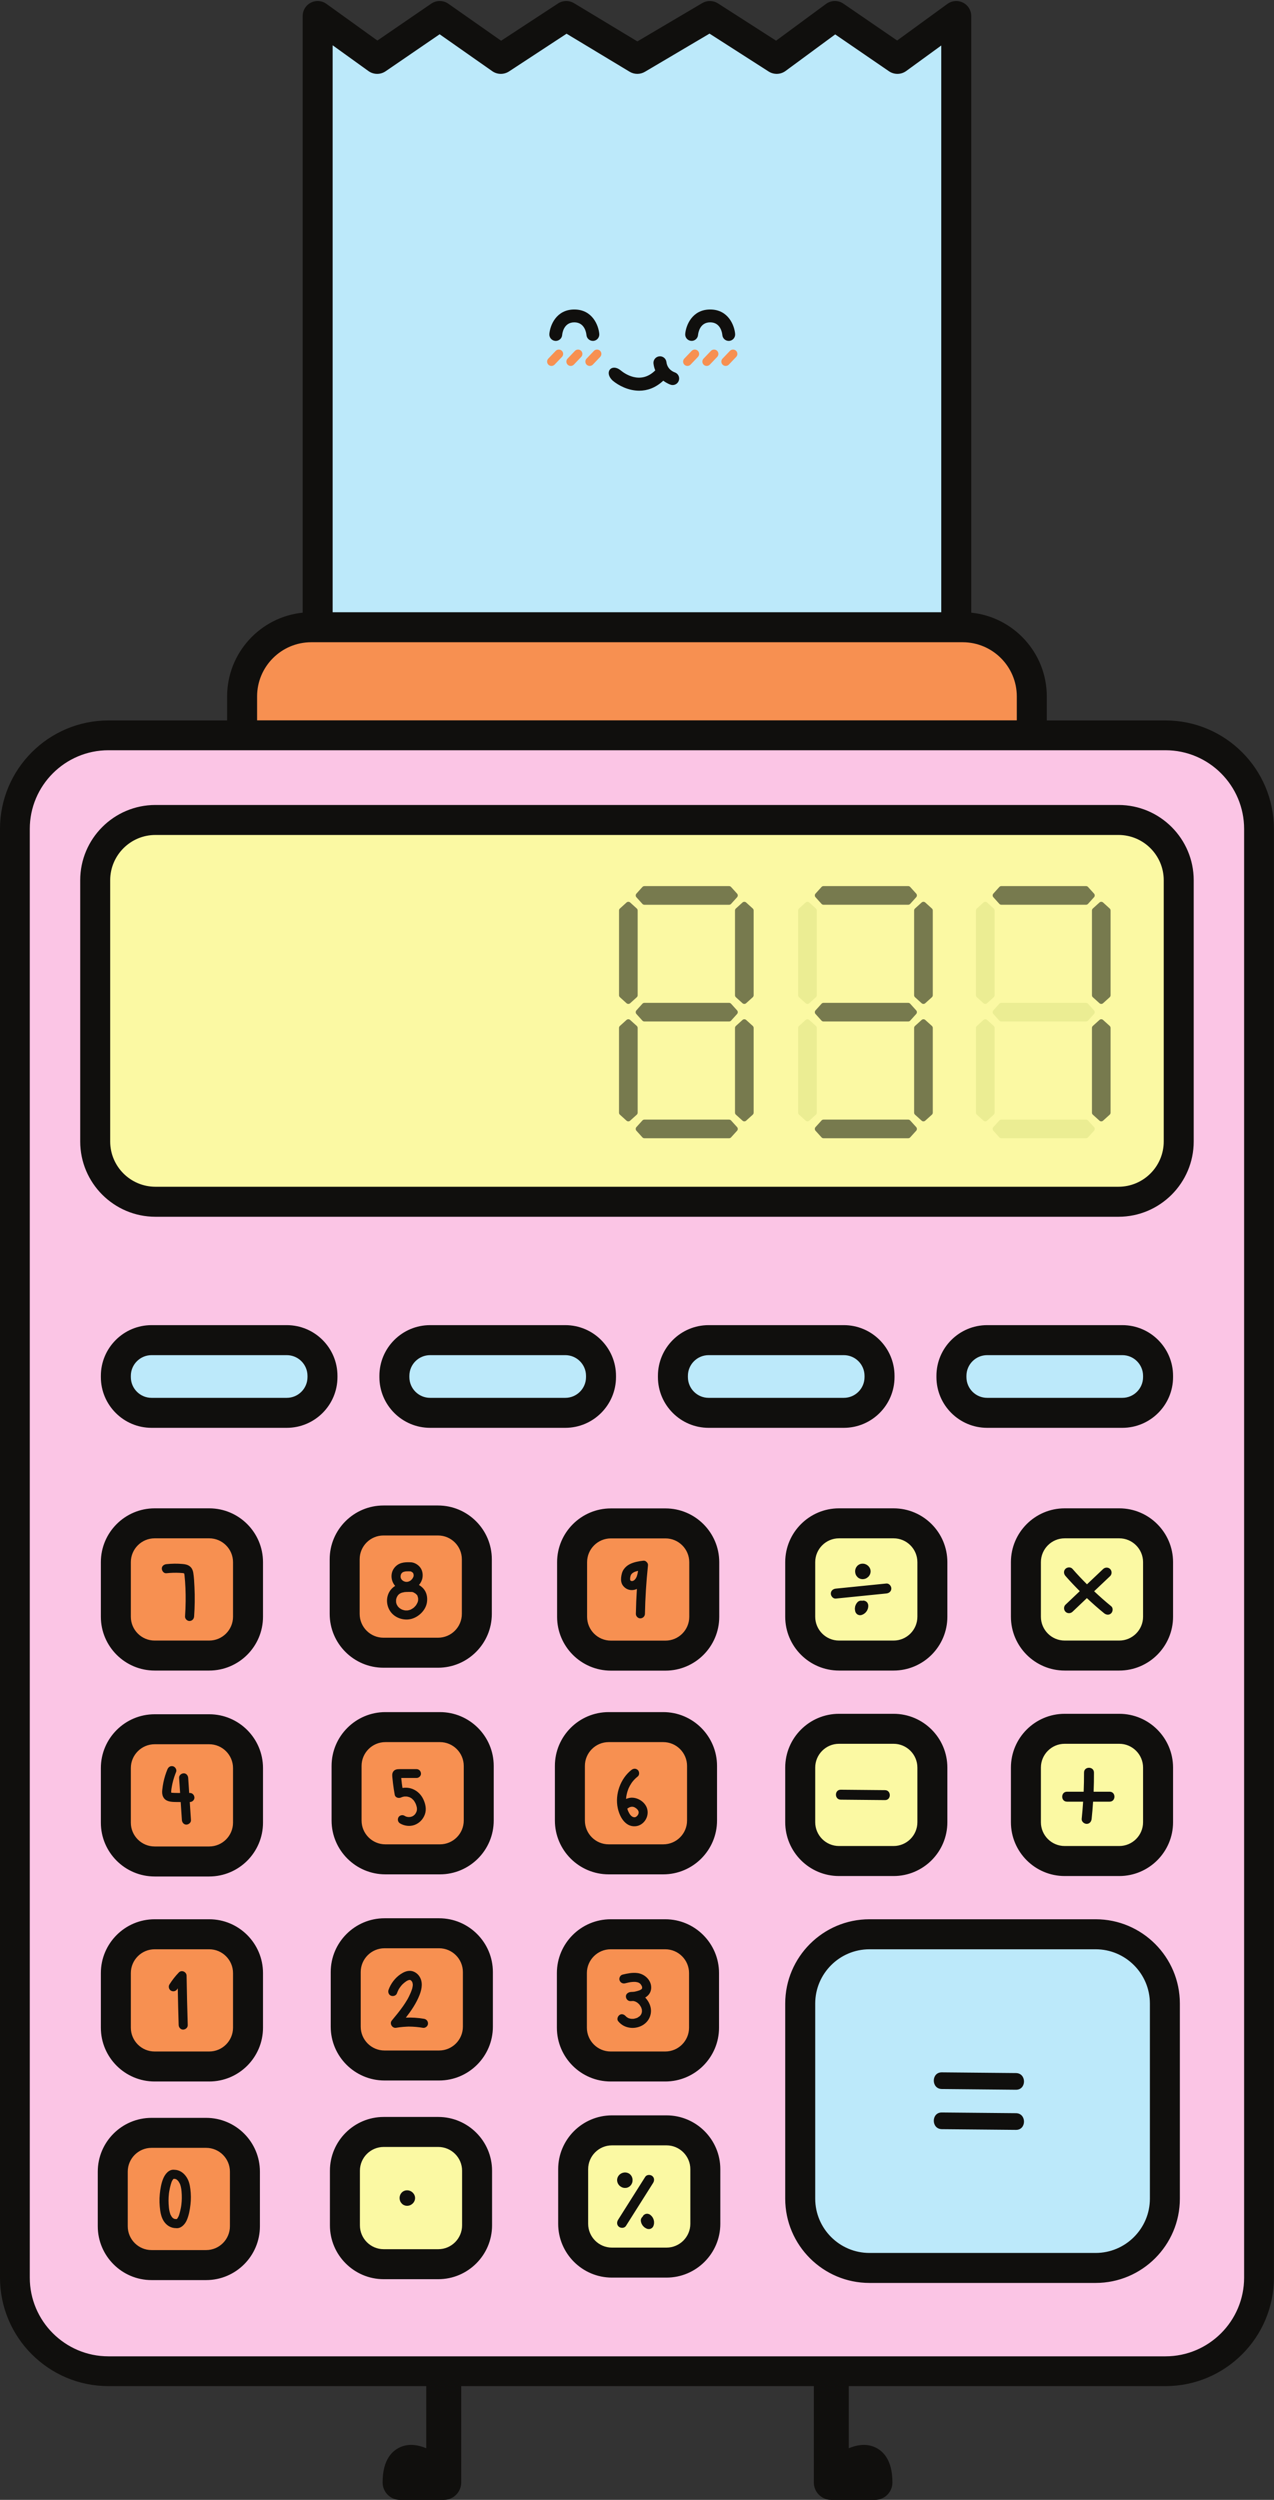 <?xml version="1.0" encoding="UTF-8"?><svg xmlns="http://www.w3.org/2000/svg" xmlns:xlink="http://www.w3.org/1999/xlink" height="499.1" preserveAspectRatio="xMidYMid meet" version="1.0" viewBox="0.0 -0.2 254.5 499.1" width="254.5" zoomAndPan="magnify"><rect x="0.0" y="-0.2" width="254.5" height="499.1" fill="#333333" stroke="none"/><g><g id="change1_1"><path d="M 232.82 473.219 L 21.664 473.219 C 11.34 473.219 2.977 464.852 2.977 454.531 L 2.977 165.297 C 2.977 154.977 11.34 146.609 21.664 146.609 L 232.82 146.609 C 243.141 146.609 251.508 154.977 251.508 165.297 L 251.508 454.531 C 251.508 464.852 243.141 473.219 232.82 473.219" fill="#fbc5e5"/></g><g id="change2_1"><path d="M 218.871 385.977 L 173.688 385.977 C 166.047 385.977 159.855 392.168 159.855 399.809 L 159.855 438.766 C 159.855 446.402 166.047 452.598 173.688 452.598 L 218.871 452.598 C 226.508 452.598 232.703 446.402 232.703 438.766 L 232.703 399.809 C 232.703 392.168 226.508 385.977 218.871 385.977 Z M 190.062 274.738 C 190.062 278.68 193.258 281.875 197.199 281.875 L 224.203 281.875 C 228.145 281.875 231.34 278.68 231.34 274.738 L 231.34 274.492 C 231.34 270.555 228.145 267.359 224.203 267.359 L 197.199 267.359 C 193.258 267.359 190.062 270.555 190.062 274.492 Z M 175.699 274.738 L 175.699 274.492 C 175.699 270.555 172.504 267.359 168.566 267.359 L 141.559 267.359 C 137.617 267.359 134.422 270.555 134.422 274.492 L 134.422 274.738 C 134.422 278.68 137.617 281.875 141.559 281.875 L 168.566 281.875 C 172.504 281.875 175.699 278.68 175.699 274.738 Z M 112.926 267.359 L 85.918 267.359 C 81.977 267.359 78.781 270.555 78.781 274.492 L 78.781 274.738 C 78.781 278.68 81.977 281.875 85.918 281.875 L 112.926 281.875 C 116.867 281.875 120.059 278.68 120.059 274.738 L 120.059 274.492 C 120.059 270.555 116.867 267.359 112.926 267.359 Z M 57.285 267.359 L 30.277 267.359 C 26.336 267.359 23.145 270.555 23.145 274.492 L 23.145 274.738 C 23.145 278.68 26.336 281.875 30.277 281.875 L 57.285 281.875 C 61.227 281.875 64.418 278.68 64.418 274.738 L 64.418 274.492 C 64.418 270.555 61.227 267.359 57.285 267.359 Z M 190.953 125.289 L 63.383 125.289 L 63.383 3.258 L 75.273 11.812 L 87.77 3.258 L 99.977 11.812 L 113.039 3.258 L 127.238 11.812 L 141.73 3.258 L 155.082 11.812 L 166.707 3.258 L 179.199 11.812 L 190.953 3.258 L 190.953 125.289" fill="#bce9fa"/></g><g id="change3_1"><path d="M 133.148 425.129 L 122.246 425.129 C 117.969 425.129 114.496 428.598 114.496 432.879 L 114.496 443.781 C 114.496 448.062 117.969 451.531 122.246 451.531 L 133.148 451.531 C 137.43 451.531 140.898 448.062 140.898 443.781 L 140.898 432.879 C 140.898 428.598 137.43 425.129 133.148 425.129 M 87.551 425.441 L 76.652 425.441 C 72.371 425.441 68.902 428.914 68.902 433.191 L 68.902 444.094 C 68.902 448.375 72.371 451.844 76.652 451.844 L 87.551 451.844 C 91.832 451.844 95.301 448.375 95.301 444.094 L 95.301 433.191 C 95.301 428.914 91.832 425.441 87.551 425.441 M 223.59 344.953 L 212.688 344.953 C 208.41 344.953 204.938 348.426 204.938 352.703 L 204.938 363.605 C 204.938 367.887 208.41 371.355 212.688 371.355 L 223.59 371.355 C 227.871 371.355 231.34 367.887 231.34 363.605 L 231.34 352.703 C 231.34 348.426 227.871 344.953 223.59 344.953 M 178.508 344.953 L 167.605 344.953 C 163.324 344.953 159.855 348.426 159.855 352.703 L 159.855 363.605 C 159.855 367.887 163.324 371.355 167.605 371.355 L 178.508 371.355 C 182.785 371.355 186.258 367.887 186.258 363.605 L 186.258 352.703 C 186.258 348.426 182.785 344.953 178.508 344.953 M 223.59 303.934 L 212.688 303.934 C 208.41 303.934 204.938 307.402 204.938 311.684 L 204.938 322.582 C 204.938 326.863 208.41 330.332 212.688 330.332 L 223.59 330.332 C 227.871 330.332 231.34 326.863 231.34 322.582 L 231.34 311.684 C 231.34 307.402 227.871 303.934 223.59 303.934 M 178.508 303.934 L 167.605 303.934 C 163.324 303.934 159.855 307.402 159.855 311.684 L 159.855 322.582 C 159.855 326.863 163.324 330.332 167.605 330.332 L 178.508 330.332 C 182.785 330.332 186.258 326.863 186.258 322.582 L 186.258 311.684 C 186.258 307.402 182.785 303.934 178.508 303.934 M 235.465 175.801 L 235.465 227.961 C 235.465 234.605 230.078 239.992 223.434 239.992 L 31.051 239.992 C 24.406 239.992 19.016 234.605 19.016 227.961 L 19.016 175.801 C 19.016 169.156 24.406 163.77 31.051 163.77 L 223.434 163.77 C 230.078 163.77 235.465 169.156 235.465 175.801" fill="#fbf9a3"/></g><g id="change4_1"><path d="M 41.176 425.621 L 30.273 425.621 C 25.992 425.621 22.523 429.094 22.523 433.371 L 22.523 444.273 C 22.523 448.555 25.992 452.023 30.273 452.023 L 41.176 452.023 C 45.457 452.023 48.926 448.555 48.926 444.273 L 48.926 433.371 C 48.926 429.094 45.457 425.621 41.176 425.621 Z M 41.793 385.977 L 30.895 385.977 C 26.613 385.977 23.145 389.445 23.145 393.727 L 23.145 404.629 C 23.145 408.906 26.613 412.379 30.895 412.379 L 41.793 412.379 C 46.074 412.379 49.543 408.906 49.543 404.629 L 49.543 393.727 C 49.543 389.445 46.074 385.977 41.793 385.977 Z M 132.895 385.977 L 121.992 385.977 C 117.711 385.977 114.242 389.445 114.242 393.727 L 114.242 404.629 C 114.242 408.906 117.711 412.379 121.992 412.379 L 132.895 412.379 C 137.172 412.379 140.645 408.906 140.645 404.629 L 140.645 393.727 C 140.645 389.445 137.172 385.977 132.895 385.977 Z M 87.715 385.773 L 76.812 385.773 C 72.531 385.773 69.062 389.246 69.062 393.523 L 69.062 404.426 C 69.062 408.707 72.531 412.176 76.812 412.176 L 87.715 412.176 C 91.996 412.176 95.465 408.707 95.465 404.426 L 95.465 393.523 C 95.465 389.246 91.996 385.773 87.715 385.773 Z M 41.793 345.047 L 30.895 345.047 C 26.613 345.047 23.145 348.516 23.145 352.797 L 23.145 363.695 C 23.145 367.977 26.613 371.445 30.895 371.445 L 41.793 371.445 C 46.074 371.445 49.543 367.977 49.543 363.695 L 49.543 352.797 C 49.543 348.516 46.074 345.047 41.793 345.047 Z M 121.594 371.02 L 132.496 371.02 C 136.773 371.02 140.246 367.551 140.246 363.27 L 140.246 352.367 C 140.246 348.086 136.773 344.617 132.496 344.617 L 121.594 344.617 C 117.312 344.617 113.844 348.086 113.844 352.367 L 113.844 363.27 C 113.844 367.551 117.312 371.02 121.594 371.02 Z M 87.887 344.617 L 76.984 344.617 C 72.703 344.617 69.234 348.086 69.234 352.367 L 69.234 363.27 C 69.234 367.551 72.703 371.02 76.984 371.02 L 87.887 371.02 C 92.164 371.02 95.637 367.551 95.637 363.27 L 95.637 352.367 C 95.637 348.086 92.164 344.617 87.887 344.617 Z M 41.793 303.934 L 30.895 303.934 C 26.613 303.934 23.145 307.402 23.145 311.684 L 23.145 322.582 C 23.145 326.863 26.613 330.332 30.895 330.332 L 41.793 330.332 C 46.074 330.332 49.543 326.863 49.543 322.582 L 49.543 311.684 C 49.543 307.402 46.074 303.934 41.793 303.934 Z M 132.938 303.945 L 122.035 303.945 C 117.754 303.945 114.285 307.414 114.285 311.695 L 114.285 322.598 C 114.285 326.879 117.754 330.348 122.035 330.348 L 132.938 330.348 C 137.215 330.348 140.688 326.879 140.688 322.598 L 140.688 311.695 C 140.688 307.414 137.215 303.945 132.938 303.945 Z M 76.602 329.766 L 87.504 329.766 C 91.785 329.766 95.254 326.297 95.254 322.016 L 95.254 311.113 C 95.254 306.836 91.785 303.363 87.504 303.363 L 76.602 303.363 C 72.324 303.363 68.855 306.836 68.855 311.113 L 68.855 322.016 C 68.855 326.297 72.324 329.766 76.602 329.766 Z M 206.117 138.84 L 206.117 146.609 L 48.367 146.609 L 48.367 138.84 C 48.367 131.215 54.547 125.031 62.172 125.031 L 192.309 125.031 C 199.934 125.031 206.117 131.215 206.117 138.84" fill="#f79051"/></g><g id="change5_1"><path d="M 83.398 319.777 L 83.422 319.699 L 83.395 319.777 Z M 82.555 313.914 L 82.512 313.848 L 82.508 313.844 L 82.559 313.922 Z M 81.359 315.613 L 81.363 315.613 L 81.43 315.605 L 81.336 315.613 Z M 79.129 319.211 L 79.121 319.383 L 79.125 319.586 L 79.125 319.676 C 79.137 319.789 79.176 319.91 79.211 320.016 L 79.258 320.156 L 79.273 320.18 C 79.34 320.293 79.402 320.402 79.473 320.512 L 79.504 320.551 L 79.625 320.684 L 79.832 320.871 L 79.836 320.879 L 79.844 320.883 C 79.957 320.945 80.062 321.023 80.176 321.086 L 80.34 321.164 L 80.352 321.168 C 80.484 321.215 80.621 321.258 80.762 321.289 L 80.949 321.324 L 81.012 321.328 C 81.141 321.336 81.273 321.332 81.402 321.324 L 81.473 321.312 L 81.621 321.285 C 81.742 321.258 81.852 321.219 81.969 321.184 L 82.012 321.164 L 82.082 321.133 L 82.273 321.027 C 82.379 320.969 82.477 320.902 82.578 320.832 L 82.594 320.82 L 82.621 320.797 L 82.758 320.676 C 82.855 320.582 82.941 320.48 83.031 320.383 L 83.055 320.359 L 83.09 320.309 L 83.191 320.156 C 83.266 320.035 83.332 319.906 83.395 319.777 L 83.391 319.789 L 83.398 319.777 L 83.398 319.773 L 83.422 319.699 L 83.473 319.555 L 83.52 319.348 L 83.531 319.234 C 83.535 319.133 83.527 319.031 83.527 318.93 L 83.527 318.875 L 83.512 318.82 C 83.477 318.676 83.438 318.535 83.395 318.395 L 83.387 318.383 L 83.336 318.285 L 83.316 318.266 L 83.176 318.117 L 82.988 317.949 L 82.977 317.941 C 82.852 317.863 82.73 317.793 82.602 317.723 L 82.59 317.715 L 82.586 317.715 L 82.422 317.66 L 82.293 317.633 L 82.207 317.637 C 81.859 317.629 81.516 317.617 81.168 317.637 C 81.062 317.645 80.957 317.652 80.848 317.66 L 80.816 317.66 L 80.812 317.664 C 80.641 317.695 80.477 317.727 80.309 317.773 L 80.16 317.824 L 80.02 317.887 C 79.926 317.934 79.84 317.988 79.754 318.047 L 79.566 318.223 L 79.48 318.324 C 79.422 318.41 79.363 318.5 79.316 318.594 L 79.266 318.691 L 79.223 318.812 C 79.199 318.898 79.137 319.043 79.129 319.148 Z M 79.738 318.055 C 79.633 318.125 79.699 318.086 79.738 318.055 Z M 82.02 315.355 L 82.086 315.301 Z M 80.023 314.473 L 80.035 314.727 L 80.035 314.73 L 80.062 314.836 L 80.098 314.938 L 80.223 315.148 L 80.289 315.219 L 80.414 315.34 L 80.609 315.465 L 80.723 315.52 L 80.965 315.594 C 81.012 315.605 81.191 315.605 81.043 315.613 C 80.891 315.621 81.07 315.613 81.098 315.617 L 81.336 315.613 L 81.324 315.625 L 81.363 315.613 L 81.43 315.605 L 81.441 315.602 C 81.535 315.578 81.629 315.551 81.723 315.52 L 81.727 315.516 L 81.832 315.461 L 82.008 315.359 L 82.043 315.332 L 82.133 315.254 L 82.34 315.039 L 82.344 315.031 L 82.41 314.934 L 82.555 314.676 L 82.574 314.641 L 82.594 314.566 L 82.629 314.445 L 82.629 314.188 L 82.559 313.922 L 82.566 313.926 L 82.555 313.914 L 82.547 313.887 L 82.547 313.883 L 82.512 313.848 L 82.5 313.82 L 82.508 313.844 L 82.453 313.781 L 82.348 313.688 L 82.344 313.688 L 82.117 313.555 L 82.031 313.527 L 81.953 313.523 C 81.715 313.516 81.473 313.508 81.234 313.52 L 81.039 313.531 L 80.91 313.547 L 81.023 313.531 L 80.707 313.602 L 80.613 313.637 L 80.535 313.66 L 80.539 313.656 L 80.527 313.66 L 80.535 313.66 L 80.383 313.75 L 80.207 313.93 L 80.125 314.07 L 80.117 314.086 L 80.086 314.164 L 80.027 314.426 Z M 80.031 314.371 C 80.035 314.316 80.039 314.254 80.031 314.359 Z M 78.109 321.699 C 77.156 320.488 77.016 318.715 77.906 317.414 C 78.188 317.008 78.535 316.676 78.941 316.426 L 78.855 316.324 C 78.102 315.387 77.973 313.988 78.672 312.969 C 79.051 312.418 79.578 312.031 80.227 311.852 C 80.781 311.691 81.379 311.691 81.953 311.707 C 82.637 311.699 83.332 312.062 83.793 312.562 C 84.355 313.164 84.527 314 84.395 314.801 C 84.305 315.332 84.051 315.828 83.695 316.246 C 84.02 316.434 84.312 316.672 84.555 316.934 C 85.246 317.691 85.445 318.738 85.285 319.734 C 85.043 321.266 83.699 322.582 82.246 322.996 C 80.781 323.414 79.059 322.902 78.109 321.699 Z M 125.309 360.898 C 125.352 361.039 125.398 361.176 125.449 361.312 L 125.469 361.355 L 125.57 361.57 C 125.648 361.727 125.73 361.879 125.828 362.023 L 125.914 362.137 L 126.062 362.301 L 126.18 362.406 L 126.395 362.543 L 126.43 362.555 L 126.648 362.613 L 126.84 362.613 L 126.883 362.602 L 126.941 362.582 L 127.023 362.547 L 127.152 362.461 L 127.363 362.254 L 127.445 362.121 L 127.516 361.988 L 127.516 361.984 L 127.566 361.809 L 127.574 361.781 L 127.582 361.684 L 127.578 361.555 L 127.566 361.492 L 127.52 361.352 L 127.508 361.328 L 127.41 361.164 L 127.375 361.113 L 127.367 361.105 L 127.219 360.949 L 127.102 360.848 L 127.07 360.824 L 127.023 360.793 L 126.914 360.719 L 126.707 360.605 L 126.578 360.562 L 126.426 360.527 L 126.301 360.516 L 126.133 360.523 L 125.957 360.562 L 125.785 360.617 L 125.68 360.668 L 125.438 360.809 Z M 123.402 360.77 C 122.824 358.023 123.93 354.918 126.125 353.18 C 126.523 352.863 127.012 352.816 127.41 353.18 C 127.742 353.484 127.781 354.168 127.41 354.465 C 127.129 354.684 126.867 354.926 126.625 355.191 C 126.527 355.301 126.43 355.414 126.34 355.531 L 126.254 355.645 L 126.094 355.883 C 125.91 356.16 125.75 356.453 125.609 356.758 L 125.551 356.887 L 125.469 357.102 C 125.41 357.258 125.359 357.414 125.312 357.574 C 125.227 357.871 125.16 358.176 125.113 358.48 L 125.105 358.512 L 125.105 358.559 L 125.086 358.77 L 125.078 358.961 C 125.52 358.77 125.992 358.664 126.484 358.715 C 127.527 358.816 128.578 359.469 129.074 360.41 C 129.77 361.73 129.223 363.41 127.918 364.121 C 127.055 364.594 125.957 364.5 125.172 363.906 C 124.41 363.336 123.953 362.512 123.641 361.629 C 123.539 361.352 123.469 361.07 123.406 360.785 Z M 36.309 438.008 C 36.301 437.773 36.285 437.539 36.266 437.309 C 36.258 437.215 36.246 437.121 36.234 437.027 L 36.219 436.871 L 36.215 436.852 C 36.16 436.559 36.113 436.277 36.016 435.996 C 36 435.961 35.898 435.734 35.961 435.852 C 36.023 435.969 35.922 435.773 35.902 435.734 C 35.836 435.605 35.766 435.477 35.684 435.355 L 35.656 435.312 L 35.516 435.148 L 35.355 435 L 35.344 434.988 L 35.324 434.977 L 35.176 434.883 L 35.102 434.855 L 34.938 434.816 L 34.844 434.812 L 34.793 434.805 L 34.707 434.797 L 34.672 434.82 L 34.645 434.84 L 34.609 434.879 L 34.52 434.977 L 34.516 434.984 L 34.371 435.227 L 34.285 435.406 C 34.223 435.586 34.164 435.766 34.113 435.949 C 33.988 436.383 33.891 436.824 33.816 437.27 L 33.777 437.504 L 33.77 437.566 L 33.758 437.633 L 33.738 437.816 C 33.715 438.035 33.699 438.254 33.684 438.469 C 33.66 438.922 33.66 439.375 33.684 439.824 C 33.695 440.059 33.715 440.293 33.738 440.523 L 33.762 440.711 L 33.77 440.777 L 33.777 440.84 L 33.809 441.027 C 33.852 441.277 33.914 441.523 33.996 441.766 L 34.043 441.898 L 34.047 441.902 L 34.043 441.898 C 33.965 441.789 34.066 441.953 34.09 442 C 34.148 442.121 34.215 442.238 34.289 442.352 L 34.316 442.387 L 34.32 442.398 L 34.336 442.418 L 34.355 442.445 L 34.355 442.438 L 34.453 442.551 L 34.578 442.66 L 34.629 442.691 L 34.715 442.742 L 34.75 442.766 L 34.75 442.762 L 34.758 442.77 L 34.871 442.805 L 35.039 442.832 L 35.145 442.832 L 35.234 442.844 L 35.273 442.848 L 35.285 442.844 L 35.312 442.824 L 35.375 442.77 L 35.379 442.766 L 35.457 442.68 C 35.531 442.555 35.602 442.426 35.672 442.297 L 35.742 442.121 C 35.781 442.012 35.816 441.898 35.848 441.789 C 35.969 441.367 36.07 440.941 36.148 440.516 C 36.168 440.391 36.188 440.27 36.207 440.145 L 36.219 440.062 L 36.23 439.969 C 36.258 439.75 36.277 439.531 36.293 439.316 C 36.32 438.879 36.328 438.441 36.309 438.008 Z M 38.027 436.844 C 38.156 437.863 38.168 438.898 38.051 439.922 C 37.93 440.988 37.738 442.09 37.305 443.078 C 36.938 443.914 36.145 444.773 35.145 444.648 C 34.105 444.641 33.238 444.086 32.691 443.219 C 32.297 442.59 32.105 441.863 32.004 441.141 C 31.852 440.051 31.809 438.957 31.918 437.863 C 32.027 436.832 32.195 435.75 32.59 434.785 C 32.961 433.875 33.73 432.859 34.844 432.996 C 35.891 433.02 36.73 433.633 37.281 434.492 C 37.746 435.211 37.922 436.008 38.027 436.844 Z M 83.277 361.215 L 83.215 361.461 L 83.18 361.559 C 83.113 361.699 83.039 361.836 82.949 361.965 L 82.938 361.988 L 82.73 362.195 L 82.664 362.254 L 82.441 362.395 L 82.34 362.449 L 82.324 362.453 C 82.23 362.484 82.141 362.516 82.043 362.539 L 81.93 362.562 C 81.828 362.566 81.73 362.574 81.629 362.574 L 81.461 362.562 L 81.219 362.508 L 81.109 362.473 L 81.016 362.434 L 80.801 362.316 C 80.406 362.074 79.812 362.219 79.594 362.633 C 79.367 363.062 79.488 363.582 79.91 363.84 C 80.758 364.355 81.867 364.496 82.809 364.152 C 83.781 363.793 84.508 363.039 84.867 362.066 C 85.242 361.051 85.004 359.938 84.547 358.988 C 84.125 358.109 83.406 357.391 82.504 357.008 C 81.828 356.723 81.105 356.652 80.402 356.766 L 80.395 356.719 C 80.367 356.559 80.344 356.402 80.324 356.242 L 80.301 356.074 L 80.277 355.91 C 80.238 355.609 80.207 355.309 80.176 355.008 L 80.156 354.77 L 80.285 354.77 C 80.609 354.77 80.938 354.77 81.262 354.773 C 81.914 354.773 82.566 354.773 83.219 354.773 C 83.68 354.773 84.121 354.367 84.098 353.891 C 84.078 353.41 83.711 353.008 83.219 353.008 C 82.469 353.008 81.719 353.008 80.969 353.008 C 80.594 353.008 80.219 353.008 79.844 353.008 C 79.34 353.008 78.84 353.055 78.539 353.523 C 78.309 353.883 78.344 354.27 78.383 354.676 C 78.414 355.055 78.457 355.438 78.504 355.812 C 78.598 356.59 78.711 357.359 78.855 358.129 C 78.965 358.727 79.684 358.887 80.148 358.656 C 80.211 358.625 80.355 358.582 80.211 358.625 L 80.461 358.543 L 80.68 358.492 L 80.754 358.48 L 80.812 358.477 C 80.977 358.465 81.137 358.473 81.297 358.484 L 81.324 358.484 L 81.359 358.492 C 81.457 358.516 81.555 358.535 81.648 358.566 L 81.859 358.637 C 81.703 358.586 81.898 358.656 81.957 358.688 L 82.148 358.801 L 82.242 358.859 L 82.27 358.879 L 82.277 358.887 C 82.398 359.004 82.523 359.117 82.637 359.242 L 82.668 359.273 L 82.688 359.309 L 82.859 359.57 C 82.93 359.691 82.996 359.82 83.055 359.949 L 83.113 360.105 C 83.148 360.199 83.18 360.301 83.207 360.398 C 83.234 360.5 83.254 360.605 83.277 360.707 L 83.281 360.715 L 83.289 360.828 C 83.293 360.93 83.289 361.027 83.289 361.125 L 83.289 361.137 Z M 35.41 396.922 L 35.512 396.766 C 35.559 399.215 35.613 401.66 35.691 404.105 C 35.707 404.578 36.098 405.035 36.598 405.012 C 37.078 404.988 37.52 404.613 37.504 404.105 C 37.402 400.816 37.324 397.531 37.273 394.246 C 37.262 393.477 36.281 393.027 35.727 393.605 C 35.02 394.336 34.387 395.145 33.844 396.008 C 33.59 396.41 33.746 397.023 34.168 397.246 C 34.613 397.484 35.141 397.352 35.41 396.922 Z M 130.074 396.852 C 130.23 395.258 128.863 393.918 127.352 393.723 C 126.336 393.59 125.344 393.793 124.359 394.035 C 123.895 394.148 123.605 394.73 123.766 395.172 C 123.941 395.656 124.406 395.887 124.902 395.766 C 125.117 395.715 125.328 395.66 125.547 395.613 L 125.797 395.566 L 126.004 395.531 C 126.223 395.504 126.441 395.484 126.66 395.48 L 126.918 395.488 L 126.965 395.492 L 127.102 395.512 L 127.355 395.566 L 127.516 395.617 L 127.52 395.617 L 127.688 395.703 L 127.766 395.754 L 127.906 395.875 L 127.996 395.965 C 128.062 396.039 128.055 396.027 127.973 395.934 L 128.211 396.309 C 128.156 396.191 128.148 396.176 128.188 396.27 L 128.219 396.355 L 128.27 396.52 L 128.273 396.59 L 128.277 396.668 L 128.254 396.793 L 128.23 396.836 L 128.211 396.871 L 128.176 396.91 L 128.137 396.957 L 128.109 396.973 L 127.875 397.109 L 127.738 397.172 C 127.539 397.242 127.34 397.305 127.137 397.355 C 127.016 397.387 126.895 397.414 126.773 397.438 L 126.711 397.449 L 126.648 397.457 L 126.391 397.48 C 126.227 397.48 126.066 397.488 125.906 397.512 C 125.441 397.59 124.992 397.922 125.035 398.449 C 125.074 398.945 125.465 399.34 125.973 399.324 C 126.141 399.32 126.316 399.312 126.496 399.297 L 126.5 399.297 L 126.586 399.316 C 126.68 399.332 126.766 399.359 126.859 399.387 L 126.887 399.395 L 126.934 399.418 L 127.16 399.535 L 127.324 399.637 L 127.34 399.652 L 127.488 399.777 L 127.676 399.957 L 127.734 400.02 L 127.738 400.023 C 127.852 400.18 127.953 400.344 128.051 400.512 L 128.062 400.527 L 128.086 400.59 L 128.168 400.828 L 128.215 400.98 L 128.219 401.023 L 128.234 401.211 L 128.234 401.461 L 128.219 401.535 L 128.156 401.781 L 128.152 401.797 L 128.105 401.895 L 127.996 402.09 L 127.988 402.102 L 127.969 402.129 L 127.82 402.293 L 127.738 402.371 L 127.75 402.367 L 127.738 402.371 C 127.641 402.465 127.664 402.414 127.703 402.387 C 127.613 402.43 127.434 402.582 127.375 402.613 L 127.324 402.641 L 127.336 402.641 L 127.324 402.641 L 127.277 402.664 L 127.273 402.652 L 127.098 402.73 C 126.969 402.773 126.797 402.789 126.668 402.84 L 126.59 402.852 L 126.332 402.863 L 126.102 402.855 L 125.984 402.84 C 125.891 402.82 125.801 402.801 125.711 402.773 L 125.609 402.746 L 125.414 402.652 L 125.246 402.535 L 125.23 402.543 L 125.199 402.516 L 125.176 402.508 L 125.199 402.516 L 125.105 402.434 C 125.055 402.391 124.852 402.152 125.02 402.363 C 124.723 401.996 124.203 401.777 123.77 402.082 C 123.406 402.332 123.168 402.938 123.488 403.332 C 124.145 404.137 125 404.562 126.027 404.66 C 126.898 404.738 127.836 404.504 128.562 404.016 C 129.426 403.434 129.961 402.535 130.039 401.492 C 130.117 400.445 129.648 399.438 128.953 398.676 L 128.891 398.613 C 129.523 398.234 129.992 397.672 130.074 396.852 Z M 202.949 413.688 C 198.016 413.637 193.078 413.59 188.145 413.543 C 186.004 413.523 186 416.852 188.145 416.871 C 193.078 416.922 198.016 416.969 202.949 417.02 C 205.094 417.039 205.098 413.707 202.949 413.688 Z M 202.949 421.699 C 198.016 421.652 193.078 421.605 188.145 421.555 C 186.004 421.535 186 424.863 188.145 424.887 C 193.078 424.934 198.016 424.98 202.949 425.031 C 205.094 425.051 205.098 421.719 202.949 421.699 Z M 38.605 313.773 C 38.531 313.32 38.328 312.855 37.965 312.559 C 37.539 312.207 37.055 312.105 36.516 312.055 C 35.426 311.949 34.32 311.969 33.23 312.086 C 32.762 312.137 32.301 312.469 32.324 312.992 C 32.344 313.441 32.727 313.953 33.23 313.898 C 34.113 313.805 35.004 313.777 35.891 313.82 C 36.098 313.832 36.309 313.848 36.516 313.867 L 36.559 313.871 L 36.609 313.883 L 36.719 313.906 L 36.766 313.922 L 36.789 313.957 L 36.82 314.074 L 36.852 314.234 C 37.039 315.965 37.102 317.715 37.086 319.453 C 37.078 320.48 37.035 321.504 36.965 322.523 C 36.93 323 37.406 323.453 37.871 323.434 C 38.391 323.41 38.738 323.031 38.777 322.523 C 38.914 320.578 38.941 318.629 38.848 316.68 C 38.801 315.715 38.762 314.727 38.605 313.773 Z M 37.934 357.766 L 37.793 357.77 C 37.727 356.762 37.66 355.758 37.594 354.75 C 37.562 354.277 37.199 353.82 36.688 353.844 C 36.223 353.863 35.746 354.242 35.781 354.75 C 35.848 355.758 35.914 356.762 35.98 357.77 C 35.781 357.766 35.586 357.766 35.391 357.766 C 35.055 357.758 34.715 357.762 34.379 357.73 L 34.207 357.695 L 34.199 357.691 L 34.199 357.688 L 34.195 357.633 L 34.195 357.625 L 34.203 357.391 L 34.227 357.145 L 34.246 356.969 C 34.305 356.59 34.371 356.211 34.457 355.836 C 34.637 355.055 34.883 354.289 35.188 353.551 C 35.367 353.109 34.992 352.535 34.555 352.434 C 34.027 352.312 33.633 352.598 33.438 353.066 C 33.098 353.895 32.832 354.75 32.648 355.625 C 32.543 356.129 32.469 356.637 32.414 357.145 C 32.359 357.617 32.375 358.094 32.586 358.527 C 33.043 359.488 34.113 359.551 35.043 359.57 C 35.395 359.578 35.746 359.578 36.098 359.582 C 36.176 360.781 36.258 361.98 36.336 363.176 C 36.367 363.648 36.73 364.105 37.242 364.086 C 37.707 364.062 38.184 363.684 38.148 363.176 C 38.07 361.98 37.992 360.777 37.91 359.578 L 37.934 359.578 C 38.406 359.574 38.859 359.168 38.84 358.676 C 38.816 358.188 38.441 357.762 37.934 357.766 Z M 215.699 317.477 C 214.746 318.379 213.797 319.277 212.848 320.18 C 212.457 320.551 212.477 321.215 212.848 321.586 C 213.238 321.977 213.863 321.957 214.254 321.586 C 215.211 320.68 216.168 319.773 217.121 318.863 C 218.238 319.914 219.383 320.93 220.57 321.891 C 220.988 322.23 221.57 322.301 221.977 321.891 C 222.328 321.543 222.398 320.824 221.977 320.484 C 220.801 319.531 219.672 318.527 218.57 317.496 C 219.637 316.484 220.703 315.473 221.77 314.465 C 222.156 314.094 222.141 313.43 221.77 313.059 C 221.379 312.668 220.754 312.688 220.363 313.059 C 219.285 314.074 218.215 315.094 217.141 316.109 C 216.145 315.109 215.168 314.09 214.242 313.023 C 213.887 312.617 213.195 312.66 212.836 313.023 C 212.434 313.426 212.48 314.023 212.836 314.43 C 213.75 315.48 214.715 316.492 215.699 317.477 Z M 130.551 442.887 L 130.492 442.738 C 130.434 442.621 130.371 442.5 130.293 442.391 C 130.211 442.277 130.105 442.184 130.012 442.09 L 129.883 441.984 C 129.777 441.898 129.66 441.84 129.527 441.816 C 129.406 441.773 129.281 441.762 129.148 441.781 C 129.02 441.793 128.898 441.832 128.789 441.906 C 128.668 441.961 128.566 442.047 128.488 442.156 L 128.367 442.363 L 128.223 442.504 L 128.09 442.73 C 128.023 442.895 128 443.062 128.02 443.234 C 128.035 443.355 128.074 443.48 128.105 443.598 L 128.148 443.723 C 128.199 443.836 128.266 443.945 128.328 444.051 L 128.406 444.156 C 128.484 444.254 128.578 444.344 128.668 444.43 L 128.77 444.512 C 128.875 444.586 128.988 444.648 129.102 444.707 L 129.227 444.762 C 129.348 444.816 129.473 444.84 129.605 444.828 C 129.73 444.844 129.855 444.82 129.977 444.77 L 130.203 444.645 C 130.348 444.531 130.457 444.395 130.527 444.227 C 130.578 444.102 130.609 443.969 130.637 443.84 L 130.656 443.684 C 130.66 443.555 130.664 443.41 130.648 443.281 C 130.629 443.148 130.59 443.016 130.551 442.887 Z M 128.898 434.402 C 127.09 437.266 125.281 440.125 123.473 442.984 C 123.188 443.438 123.191 444.027 123.645 444.383 C 124.035 444.688 124.754 444.668 125.039 444.211 C 126.848 441.352 128.656 438.488 130.465 435.629 C 130.75 435.176 130.746 434.59 130.293 434.234 C 129.902 433.93 129.188 433.945 128.898 434.402 Z M 125.801 433.848 C 125.711 433.773 125.602 433.723 125.5 433.668 L 125.398 433.629 C 125.305 433.598 125.168 433.555 125.055 433.543 L 125.008 433.539 C 124.906 433.539 124.805 433.531 124.703 433.539 L 124.609 433.555 C 124.492 433.582 124.371 433.605 124.262 433.648 C 124.152 433.691 124.055 433.758 123.953 433.816 L 123.863 433.879 C 123.645 434.062 123.535 434.203 123.406 434.457 C 123.352 434.562 123.32 434.711 123.301 434.809 L 123.293 434.832 L 123.293 434.863 L 123.285 434.895 C 123.277 435.008 123.273 435.121 123.285 435.234 L 123.293 435.285 C 123.312 435.383 123.34 435.48 123.367 435.574 L 123.402 435.66 C 123.453 435.762 123.508 435.867 123.574 435.961 C 123.664 436.086 123.773 436.199 123.898 436.293 C 123.988 436.359 124.098 436.414 124.195 436.473 L 124.293 436.516 C 124.43 436.566 124.578 436.613 124.727 436.621 C 124.988 436.629 125.148 436.621 125.398 436.531 L 125.449 436.512 L 125.707 436.367 L 125.793 436.301 C 125.859 436.238 125.977 436.141 126.043 436.051 C 126.113 435.953 126.172 435.844 126.227 435.738 C 126.297 435.602 126.332 435.445 126.355 435.301 L 126.363 435.074 L 126.359 434.844 C 126.301 434.453 126.113 434.098 125.801 433.848 Z M 171.035 321.887 C 171.105 321.996 171.199 322.082 171.316 322.145 L 171.555 322.242 C 171.73 322.289 171.906 322.289 172.082 322.242 C 172.211 322.203 172.336 322.148 172.453 322.09 L 172.59 322.008 C 172.691 321.934 172.809 321.852 172.898 321.758 C 172.992 321.66 173.074 321.547 173.152 321.438 L 173.23 321.301 C 173.285 321.18 173.348 321.055 173.383 320.926 C 173.422 320.797 173.434 320.652 173.449 320.52 L 173.449 320.355 C 173.453 320.219 173.426 320.09 173.363 319.973 C 173.324 319.848 173.258 319.742 173.16 319.652 C 173.07 319.555 172.961 319.484 172.84 319.445 C 172.719 319.383 172.594 319.355 172.453 319.359 L 172.219 319.395 L 172.02 319.367 L 171.758 319.402 C 171.59 319.449 171.441 319.535 171.316 319.656 C 171.23 319.746 171.156 319.848 171.086 319.945 L 171.016 320.059 C 170.957 320.168 170.91 320.285 170.867 320.402 L 170.828 320.527 C 170.801 320.652 170.789 320.777 170.777 320.902 L 170.773 321.035 C 170.781 321.16 170.801 321.289 170.824 321.414 L 170.859 321.551 C 170.891 321.68 170.949 321.793 171.035 321.887 Z M 170.891 313.992 C 170.934 314.133 170.988 314.277 171.074 314.398 C 171.23 314.609 171.336 314.73 171.562 314.875 L 171.609 314.898 L 171.879 315.016 L 171.984 315.039 C 172.074 315.059 172.223 315.086 172.336 315.082 C 172.457 315.078 172.578 315.059 172.695 315.035 C 172.844 315.008 172.988 314.938 173.121 314.867 L 173.301 314.734 L 173.48 314.59 C 173.754 314.305 173.914 313.938 173.922 313.535 C 173.922 313.422 173.898 313.301 173.879 313.188 L 173.848 313.086 C 173.812 312.988 173.766 312.855 173.703 312.762 L 173.676 312.723 L 173.488 312.484 L 173.414 312.414 C 173.324 312.344 173.23 312.262 173.129 312.203 C 173.027 312.145 172.914 312.102 172.809 312.062 L 172.703 312.027 C 172.422 311.973 172.246 311.973 171.965 312.023 C 171.848 312.047 171.715 312.113 171.621 312.156 L 171.602 312.168 L 171.574 312.188 L 171.547 312.199 C 171.453 312.262 171.359 312.328 171.277 312.41 L 171.242 312.445 L 171.059 312.684 L 171.016 312.762 C 170.965 312.867 170.914 312.973 170.883 313.086 C 170.84 313.23 170.82 313.391 170.824 313.543 C 170.824 313.656 170.848 313.777 170.867 313.887 Z M 177.062 315.949 C 173.695 316.289 170.328 316.629 166.961 316.969 C 166.43 317.023 165.969 317.387 165.969 317.961 C 165.969 318.457 166.426 319.012 166.961 318.957 C 170.328 318.617 173.695 318.277 177.062 317.938 C 177.598 317.887 178.059 317.52 178.059 316.945 C 178.059 316.449 177.602 315.898 177.062 315.949 Z M 176.789 357.203 C 173.844 357.176 170.898 357.148 167.953 357.117 C 166.672 357.105 166.672 359.094 167.953 359.105 C 170.898 359.137 173.844 359.164 176.789 359.191 C 178.07 359.203 178.07 357.215 176.789 357.203 Z M 221.664 357.516 L 218.465 357.516 C 218.516 356.242 218.543 354.969 218.535 353.695 C 218.531 352.418 216.543 352.414 216.551 353.695 C 216.555 354.969 216.527 356.242 216.477 357.516 L 213.152 357.516 C 211.871 357.516 211.871 359.504 213.152 359.504 L 216.371 359.504 C 216.297 360.652 216.203 361.797 216.082 362.941 C 216.027 363.477 216.578 363.938 217.078 363.938 C 217.66 363.938 218.016 363.48 218.07 362.941 C 218.195 361.797 218.285 360.652 218.359 359.504 L 221.664 359.504 C 222.945 359.504 222.949 357.516 221.664 357.516 Z M 125.879 315.207 L 125.902 315.285 L 125.926 315.328 L 125.973 315.367 L 126.008 315.391 L 126.059 315.422 L 126.145 315.445 L 126.211 315.457 L 126.312 315.453 L 126.328 315.453 L 126.398 315.434 L 126.477 315.406 L 126.594 315.348 L 126.723 315.258 L 126.82 315.16 L 126.934 315.031 L 127.059 314.84 L 127.172 314.617 L 127.215 314.5 C 127.348 314.109 127.414 313.762 127.465 313.418 C 127.312 313.457 127.16 313.496 127.012 313.543 L 126.773 313.625 C 126.941 313.57 126.777 313.625 126.738 313.645 L 126.633 313.695 L 126.398 313.84 L 126.336 313.883 L 126.305 313.91 L 126.141 314.078 L 126.121 314.102 L 126.098 314.141 L 126.016 314.285 L 125.996 314.332 L 125.969 314.43 L 125.934 314.559 L 125.891 314.766 L 125.879 314.918 C 125.871 315.016 125.871 315.109 125.879 315.207 Z M 124.41 316.32 C 124.09 315.871 124.023 315.281 124.078 314.746 C 124.141 314.18 124.266 313.605 124.598 313.129 C 124.902 312.691 125.312 312.336 125.789 312.094 C 126.633 311.668 127.605 311.492 128.535 311.391 C 128.801 311.363 129.027 311.488 129.188 311.676 C 129.359 311.84 129.469 312.059 129.445 312.297 L 129.426 312.508 C 129.098 315.66 128.898 318.828 128.836 322 C 128.824 322.508 128.43 322.883 127.93 322.906 C 127.445 322.93 127.012 322.473 127.023 322 C 127.055 320.344 127.125 318.688 127.23 317.035 C 126.773 317.246 126.262 317.324 125.727 317.211 C 125.191 317.094 124.73 316.766 124.41 316.32 Z M 82.848 438.195 C 82.809 438.102 82.766 437.969 82.703 437.871 L 82.672 437.832 L 82.488 437.594 L 82.414 437.527 C 82.324 437.453 82.23 437.371 82.129 437.312 C 82.027 437.254 81.914 437.215 81.809 437.172 L 81.703 437.141 C 81.422 437.082 81.246 437.082 80.965 437.137 C 80.848 437.156 80.715 437.227 80.621 437.27 L 80.602 437.277 L 80.574 437.297 L 80.547 437.309 C 80.453 437.371 80.359 437.441 80.277 437.52 L 80.242 437.559 L 80.059 437.793 L 80.016 437.871 C 79.965 437.977 79.914 438.082 79.883 438.195 C 79.84 438.344 79.82 438.5 79.824 438.652 C 79.824 438.77 79.848 438.887 79.863 438.996 L 79.891 439.105 C 79.934 439.242 79.988 439.391 80.074 439.508 C 80.23 439.719 80.336 439.844 80.562 439.984 L 80.605 440.012 C 80.695 440.051 80.789 440.09 80.879 440.125 L 80.98 440.152 C 81.074 440.168 81.223 440.195 81.336 440.191 C 81.457 440.188 81.578 440.168 81.695 440.148 C 81.844 440.117 81.988 440.051 82.121 439.977 L 82.301 439.848 L 82.48 439.699 C 82.754 439.414 82.918 439.047 82.922 438.648 C 82.922 438.531 82.898 438.41 82.879 438.297 Z M 85.496 403.867 C 85.461 404.34 84.957 404.738 84.488 404.656 C 83.578 404.5 82.656 404.414 81.73 404.41 L 81.574 404.41 L 81.496 404.414 C 81.402 404.418 81.305 404.422 81.211 404.426 C 80.988 404.434 80.766 404.449 80.543 404.469 C 80.066 404.508 79.594 404.57 79.125 404.648 C 78.359 404.781 77.762 403.812 78.266 403.203 C 79.039 402.273 79.816 401.336 80.512 400.344 C 80.812 399.914 81.098 399.477 81.359 399.027 L 81.387 398.98 L 81.422 398.922 L 81.504 398.766 C 81.57 398.648 81.629 398.527 81.691 398.406 C 81.801 398.184 81.91 397.953 82.008 397.723 C 82.113 397.473 82.215 397.219 82.297 396.961 L 82.367 396.738 L 82.371 396.727 L 82.371 396.711 C 82.398 396.574 82.426 396.441 82.445 396.305 L 82.461 396.078 L 82.465 396.055 L 82.461 396.008 C 82.449 395.898 82.426 395.789 82.41 395.68 L 82.359 395.547 L 82.316 395.453 L 82.277 395.398 L 82.152 395.242 L 82.152 395.238 L 82.023 395.145 L 81.934 395.105 C 81.977 395.113 82.027 395.113 81.93 395.105 L 81.898 395.094 L 81.914 395.102 L 81.848 395.098 L 81.734 395.105 L 81.641 395.125 L 81.488 395.184 L 81.34 395.254 L 81.266 395.293 L 81.148 395.367 L 81.016 395.461 L 80.758 395.656 C 80.656 395.738 80.555 395.828 80.457 395.922 L 80.387 395.988 L 80.309 396.07 C 80.156 396.238 80.012 396.418 79.883 396.605 C 79.805 396.715 79.73 396.828 79.66 396.941 C 79.57 397.094 79.645 396.98 79.66 396.945 L 79.586 397.09 C 79.477 397.305 79.383 397.527 79.301 397.758 C 79.133 398.234 78.562 398.41 78.117 398.25 C 77.641 398.078 77.465 397.516 77.621 397.066 C 78.066 395.82 78.926 394.684 80.027 393.941 C 80.617 393.547 81.266 393.242 81.992 393.285 C 82.66 393.328 83.285 393.719 83.684 394.246 C 84.539 395.391 84.305 396.832 83.82 398.078 C 83.172 399.742 82.168 401.219 81.074 402.621 C 82.289 402.57 83.508 402.648 84.707 402.855 C 85.207 402.945 85.535 403.355 85.496 403.867" fill="#100f0d"/></g><g id="change6_1"><path d="M 216.949 227.051 L 200.031 227.051 C 199.879 227.051 199.734 226.984 199.629 226.871 L 198.438 225.555 C 198.25 225.348 198.25 225.031 198.438 224.824 L 199.629 223.508 C 199.734 223.391 199.879 223.328 200.031 223.328 L 216.949 223.328 C 217.105 223.328 217.25 223.395 217.352 223.508 L 218.547 224.824 C 218.734 225.031 218.734 225.348 218.547 225.555 L 217.352 226.871 C 217.25 226.988 217.105 227.051 216.949 227.051 M 196.824 223.684 C 196.695 223.684 196.566 223.637 196.461 223.539 L 195.145 222.348 C 195.027 222.246 194.965 222.102 194.965 221.945 L 194.965 205.027 C 194.965 204.875 195.031 204.73 195.145 204.625 L 196.461 203.434 C 196.566 203.34 196.695 203.293 196.828 203.293 C 196.957 203.293 197.086 203.34 197.191 203.434 L 198.508 204.625 C 198.625 204.73 198.688 204.875 198.688 205.027 L 198.688 221.945 C 198.688 222.102 198.621 222.246 198.508 222.348 L 197.191 223.539 C 197.086 223.637 196.957 223.684 196.824 223.684 M 161.305 223.684 C 161.176 223.684 161.043 223.637 160.941 223.539 L 159.621 222.348 C 159.508 222.246 159.441 222.102 159.441 221.945 L 159.441 205.027 C 159.441 204.875 159.508 204.73 159.621 204.625 L 160.941 203.434 C 161.043 203.34 161.176 203.293 161.305 203.293 C 161.434 203.293 161.562 203.34 161.668 203.434 L 162.988 204.625 C 163.102 204.73 163.164 204.875 163.164 205.027 L 163.164 221.945 C 163.164 222.102 163.102 222.246 162.988 222.348 L 161.668 223.539 C 161.562 223.637 161.434 223.684 161.305 223.684 M 216.949 203.742 L 200.031 203.742 C 199.879 203.742 199.734 203.68 199.629 203.566 L 198.438 202.246 C 198.25 202.039 198.25 201.723 198.438 201.52 L 199.629 200.199 C 199.734 200.086 199.879 200.02 200.031 200.02 L 216.949 200.02 C 217.105 200.02 217.25 200.086 217.352 200.199 L 218.547 201.52 C 218.734 201.727 218.734 202.039 218.547 202.246 L 217.352 203.566 C 217.25 203.68 217.105 203.742 216.949 203.742 M 196.824 200.234 C 196.691 200.234 196.562 200.188 196.461 200.094 L 195.141 198.902 C 195.027 198.797 194.961 198.652 194.961 198.5 L 194.961 181.582 C 194.961 181.426 195.027 181.281 195.141 181.18 L 196.461 179.984 C 196.562 179.891 196.695 179.844 196.824 179.844 C 196.957 179.844 197.086 179.891 197.188 179.984 L 198.508 181.18 C 198.621 181.281 198.688 181.426 198.688 181.582 L 198.688 198.5 C 198.688 198.652 198.621 198.797 198.508 198.902 L 197.188 200.094 C 197.086 200.188 196.953 200.234 196.824 200.234 M 161.301 200.234 C 161.172 200.234 161.043 200.188 160.938 200.094 L 159.617 198.902 C 159.504 198.797 159.441 198.652 159.441 198.5 L 159.441 181.582 C 159.441 181.426 159.508 181.281 159.617 181.18 L 160.938 179.984 C 161.043 179.891 161.172 179.844 161.301 179.844 C 161.434 179.844 161.562 179.891 161.664 179.984 L 162.984 181.18 C 163.102 181.281 163.164 181.426 163.164 181.582 L 163.164 198.5 C 163.164 198.652 163.102 198.797 162.984 198.902 L 161.664 200.094 C 161.562 200.188 161.434 200.234 161.301 200.234" fill="#ebed93"/></g><g id="change7_1"><path d="M 181.43 227.051 L 164.512 227.051 C 164.355 227.051 164.211 226.984 164.109 226.871 L 162.914 225.555 C 162.727 225.348 162.727 225.031 162.914 224.824 L 164.109 223.508 C 164.211 223.391 164.355 223.328 164.512 223.328 L 181.43 223.328 C 181.582 223.328 181.727 223.395 181.828 223.508 L 183.023 224.824 C 183.211 225.031 183.211 225.348 183.023 225.555 L 181.828 226.871 C 181.727 226.988 181.582 227.051 181.43 227.051 M 145.645 227.051 L 128.727 227.051 C 128.574 227.051 128.43 226.984 128.324 226.871 L 127.133 225.555 C 126.945 225.348 126.945 225.031 127.133 224.824 L 128.324 223.508 C 128.43 223.391 128.574 223.328 128.727 223.328 L 145.645 223.328 C 145.801 223.328 145.945 223.395 146.047 223.508 L 147.242 224.824 C 147.43 225.031 147.43 225.348 147.242 225.555 L 146.047 226.871 C 145.945 226.988 145.801 227.051 145.645 227.051 M 219.992 223.684 C 219.863 223.684 219.734 223.637 219.633 223.539 L 218.312 222.348 C 218.195 222.246 218.133 222.102 218.133 221.945 L 218.133 205.027 C 218.133 204.875 218.199 204.73 218.312 204.625 L 219.633 203.434 C 219.734 203.34 219.863 203.293 219.992 203.293 C 220.125 203.293 220.254 203.34 220.359 203.434 L 221.676 204.625 C 221.789 204.73 221.855 204.875 221.855 205.027 L 221.855 221.945 C 221.855 222.102 221.789 222.246 221.676 222.348 L 220.359 223.539 C 220.254 223.637 220.125 223.684 219.992 223.684 M 184.473 223.684 C 184.34 223.684 184.211 223.637 184.109 223.539 L 182.789 222.348 C 182.676 222.246 182.609 222.102 182.609 221.945 L 182.609 205.027 C 182.609 204.875 182.676 204.73 182.789 204.625 L 184.109 203.434 C 184.211 203.34 184.344 203.293 184.473 203.293 C 184.602 203.293 184.734 203.34 184.836 203.434 L 186.156 204.625 C 186.27 204.73 186.336 204.875 186.336 205.027 L 186.336 221.945 C 186.336 222.102 186.27 222.246 186.156 222.348 L 184.836 223.539 C 184.73 223.637 184.602 223.684 184.473 223.684 M 148.691 223.684 C 148.559 223.684 148.43 223.637 148.328 223.539 L 147.008 222.348 C 146.891 222.246 146.828 222.102 146.828 221.945 L 146.828 205.027 C 146.828 204.875 146.895 204.73 147.008 204.625 L 148.328 203.434 C 148.43 203.34 148.559 203.293 148.691 203.293 C 148.82 203.293 148.949 203.34 149.055 203.434 L 150.371 204.625 C 150.488 204.73 150.551 204.875 150.551 205.027 L 150.551 221.945 C 150.551 222.102 150.484 222.246 150.371 222.348 L 149.055 223.539 C 148.949 223.637 148.82 223.684 148.691 223.684 M 125.52 223.684 C 125.387 223.684 125.258 223.637 125.152 223.539 L 123.836 222.348 C 123.719 222.246 123.656 222.102 123.656 221.945 L 123.656 205.027 C 123.656 204.875 123.723 204.73 123.836 204.625 L 125.152 203.434 C 125.258 203.34 125.391 203.293 125.52 203.293 C 125.648 203.293 125.777 203.34 125.883 203.434 L 127.203 204.625 C 127.316 204.73 127.383 204.875 127.383 205.027 L 127.383 221.945 C 127.383 222.102 127.316 222.246 127.203 222.348 L 125.883 223.539 C 125.777 223.637 125.648 223.684 125.52 223.684 M 181.43 203.742 L 164.512 203.742 C 164.355 203.742 164.211 203.68 164.109 203.566 L 162.914 202.246 C 162.727 202.039 162.727 201.723 162.914 201.52 L 164.109 200.199 C 164.211 200.086 164.355 200.02 164.512 200.02 L 181.43 200.02 C 181.582 200.02 181.727 200.086 181.828 200.199 L 183.023 201.52 C 183.211 201.727 183.211 202.039 183.023 202.246 L 181.828 203.566 C 181.727 203.68 181.582 203.742 181.43 203.742 M 145.645 203.742 L 128.727 203.742 C 128.574 203.742 128.43 203.68 128.324 203.566 L 127.133 202.246 C 126.945 202.039 126.945 201.723 127.133 201.52 L 128.324 200.199 C 128.43 200.086 128.574 200.02 128.727 200.02 L 145.645 200.02 C 145.801 200.02 145.945 200.086 146.047 200.199 L 147.242 201.52 C 147.43 201.727 147.43 202.039 147.242 202.246 L 146.047 203.566 C 145.945 203.68 145.801 203.742 145.645 203.742 M 219.992 200.234 C 219.863 200.234 219.734 200.188 219.633 200.094 L 218.312 198.902 C 218.195 198.797 218.133 198.652 218.133 198.5 L 218.133 181.582 C 218.133 181.426 218.199 181.281 218.312 181.18 L 219.633 179.984 C 219.734 179.891 219.863 179.844 219.992 179.844 C 220.125 179.844 220.254 179.891 220.359 179.984 L 221.676 181.18 C 221.789 181.281 221.855 181.426 221.855 181.582 L 221.855 198.5 C 221.855 198.652 221.789 198.797 221.676 198.902 L 220.359 200.094 C 220.254 200.188 220.125 200.234 219.992 200.234 M 184.473 200.234 C 184.34 200.234 184.211 200.188 184.109 200.094 L 182.789 198.902 C 182.676 198.797 182.609 198.652 182.609 198.5 L 182.609 181.582 C 182.609 181.426 182.676 181.281 182.789 181.18 L 184.109 179.984 C 184.211 179.891 184.344 179.844 184.473 179.844 C 184.602 179.844 184.734 179.891 184.836 179.984 L 186.156 181.18 C 186.27 181.281 186.336 181.426 186.336 181.582 L 186.336 198.5 C 186.336 198.652 186.27 198.797 186.156 198.902 L 184.836 200.094 C 184.73 200.188 184.602 200.234 184.473 200.234 M 148.688 200.234 C 148.559 200.234 148.43 200.188 148.324 200.094 L 147.004 198.902 C 146.891 198.797 146.828 198.652 146.828 198.5 L 146.828 181.582 C 146.828 181.426 146.891 181.281 147.004 181.18 L 148.324 179.984 C 148.43 179.891 148.559 179.844 148.688 179.844 C 148.816 179.844 148.949 179.891 149.051 179.984 L 150.371 181.18 C 150.484 181.281 150.551 181.426 150.551 181.582 L 150.551 198.5 C 150.551 198.652 150.484 198.797 150.371 198.902 L 149.051 200.094 C 148.949 200.188 148.816 200.234 148.688 200.234 M 125.523 200.234 C 125.391 200.234 125.262 200.188 125.156 200.094 L 123.84 198.902 C 123.727 198.797 123.66 198.652 123.66 198.5 L 123.66 181.582 C 123.66 181.426 123.723 181.281 123.84 181.18 L 125.156 179.984 C 125.262 179.891 125.391 179.844 125.52 179.844 C 125.652 179.844 125.781 179.891 125.887 179.984 L 127.203 181.18 C 127.316 181.281 127.383 181.426 127.383 181.582 L 127.383 198.5 C 127.383 198.652 127.32 198.797 127.203 198.902 L 125.887 200.094 C 125.781 200.188 125.652 200.234 125.523 200.234 M 145.645 180.438 L 128.727 180.438 C 128.574 180.438 128.43 180.371 128.324 180.258 L 127.133 178.938 C 126.945 178.73 126.945 178.418 127.133 178.211 L 128.324 176.891 C 128.43 176.777 128.574 176.711 128.727 176.711 L 145.645 176.711 C 145.801 176.711 145.945 176.777 146.047 176.891 L 147.242 178.211 C 147.43 178.418 147.43 178.73 147.242 178.938 L 146.047 180.258 C 145.945 180.371 145.801 180.438 145.645 180.438 M 216.949 180.434 L 200.031 180.434 C 199.879 180.434 199.734 180.367 199.629 180.254 L 198.438 178.934 C 198.25 178.727 198.25 178.414 198.438 178.207 L 199.629 176.887 C 199.734 176.773 199.879 176.707 200.031 176.707 L 216.949 176.707 C 217.105 176.707 217.25 176.773 217.352 176.887 L 218.547 178.207 C 218.734 178.414 218.734 178.73 218.547 178.934 L 217.352 180.254 C 217.25 180.367 217.105 180.434 216.949 180.434 M 181.43 180.434 L 164.512 180.434 C 164.355 180.434 164.211 180.367 164.109 180.254 L 162.914 178.934 C 162.727 178.727 162.727 178.414 162.914 178.207 L 164.109 176.887 C 164.211 176.773 164.355 176.707 164.512 176.707 L 181.43 176.707 C 181.582 176.707 181.727 176.773 181.828 176.887 L 183.023 178.207 C 183.211 178.414 183.211 178.73 183.023 178.934 L 181.828 180.254 C 181.727 180.367 181.582 180.434 181.43 180.434" fill="#777a4e"/></g><g id="change4_2"><path d="M 138.168 69.859 L 136.699 71.395 C 136.371 71.738 136.383 72.289 136.727 72.621 C 136.895 72.781 137.113 72.859 137.328 72.859 C 137.555 72.859 137.785 72.77 137.953 72.594 L 139.422 71.059 C 139.754 70.711 139.742 70.164 139.395 69.832 C 139.051 69.5 138.5 69.512 138.168 69.859 Z M 142.016 69.859 L 140.547 71.395 C 140.215 71.738 140.23 72.289 140.574 72.621 C 140.742 72.781 140.957 72.859 141.176 72.859 C 141.402 72.859 141.633 72.77 141.801 72.594 L 143.27 71.059 C 143.602 70.711 143.59 70.164 143.242 69.832 C 142.895 69.5 142.348 69.512 142.016 69.859 Z M 147.035 69.832 C 146.688 69.5 146.141 69.512 145.809 69.859 L 144.34 71.395 C 144.008 71.738 144.02 72.289 144.367 72.621 C 144.535 72.781 144.75 72.859 144.965 72.859 C 145.195 72.859 145.422 72.77 145.594 72.594 L 147.062 71.059 C 147.395 70.711 147.379 70.164 147.035 69.832 Z M 111.004 69.859 L 109.535 71.395 C 109.203 71.738 109.215 72.289 109.562 72.621 C 109.73 72.781 109.945 72.859 110.16 72.859 C 110.391 72.859 110.617 72.77 110.789 72.594 L 112.258 71.059 C 112.59 70.711 112.578 70.164 112.23 69.832 C 111.887 69.5 111.336 69.512 111.004 69.859 Z M 114.848 69.859 L 113.383 71.395 C 113.051 71.738 113.062 72.289 113.41 72.621 C 113.578 72.781 113.793 72.859 114.008 72.859 C 114.238 72.859 114.465 72.77 114.637 72.594 L 116.102 71.059 C 116.434 70.711 116.422 70.164 116.078 69.832 C 115.73 69.5 115.18 69.512 114.848 69.859 Z M 119.867 69.832 C 120.215 70.164 120.227 70.711 119.895 71.059 L 118.43 72.594 C 118.258 72.77 118.027 72.859 117.801 72.859 C 117.586 72.859 117.367 72.781 117.199 72.621 C 116.855 72.289 116.844 71.738 117.176 71.395 L 118.641 69.859 C 118.973 69.512 119.523 69.5 119.867 69.832" fill="#f79051"/></g><g id="change5_2"><path d="M 141.871 61.59 C 138.242 61.59 137.023 64.785 136.883 66.473 C 136.828 67.176 137.348 67.789 138.051 67.852 C 138.746 67.922 139.375 67.395 139.441 66.691 C 139.48 66.27 139.789 64.156 141.871 64.156 C 143.949 64.156 144.258 66.27 144.297 66.684 C 144.352 67.355 144.91 67.863 145.574 67.863 L 145.68 67.859 C 146.387 67.801 146.91 67.18 146.855 66.473 C 146.715 64.785 145.496 61.59 141.871 61.59 Z M 114.727 61.59 C 111.102 61.59 109.883 64.785 109.742 66.473 C 109.684 67.18 110.211 67.801 110.918 67.859 L 111.023 67.863 C 111.684 67.863 112.246 67.355 112.301 66.684 C 112.32 66.426 112.57 64.156 114.727 64.156 C 116.809 64.156 117.113 66.27 117.152 66.684 C 117.211 67.391 117.828 67.906 118.539 67.859 C 119.246 67.801 119.77 67.18 119.715 66.473 C 119.574 64.785 118.352 61.59 114.727 61.59 Z M 135.613 75.758 C 135.441 76.316 134.926 76.676 134.371 76.676 C 134.242 76.676 134.113 76.656 133.984 76.613 C 133.926 76.598 133.246 76.371 132.5 75.805 C 130.93 77.266 129.262 77.805 127.703 77.805 C 125.512 77.805 123.559 76.762 122.395 75.797 C 120.586 74.109 122.172 72.266 123.988 73.742 C 124.59 74.25 127.875 76.75 130.898 73.746 C 130.734 73.348 130.605 72.898 130.543 72.391 C 130.461 71.68 130.969 71.031 131.684 70.945 C 132.395 70.855 133.043 71.367 133.129 72.082 C 133.316 73.664 134.742 74.125 134.758 74.129 C 135.445 74.344 135.828 75.074 135.613 75.758" fill="#100f0d"/></g><g id="change5_3"><path d="M 228.344 274.738 C 228.344 277.023 226.488 278.879 224.203 278.879 L 197.199 278.879 C 194.914 278.879 193.059 277.023 193.059 274.738 L 193.059 274.492 C 193.059 272.211 194.914 270.355 197.199 270.355 L 224.203 270.355 C 226.488 270.355 228.344 272.211 228.344 274.492 Z M 234.336 274.492 C 234.336 268.906 229.789 264.363 224.203 264.363 L 197.199 264.363 C 191.613 264.363 187.066 268.906 187.066 274.492 L 187.066 274.738 C 187.066 280.324 191.613 284.867 197.199 284.867 L 224.203 284.867 C 229.789 284.867 234.336 280.324 234.336 274.738 Z M 116.84 352.367 C 116.84 349.746 118.973 347.613 121.594 347.613 L 132.496 347.613 C 135.117 347.613 137.25 349.746 137.25 352.367 L 137.25 363.27 C 137.25 365.891 135.117 368.023 132.496 368.023 L 121.594 368.023 C 118.973 368.023 116.84 365.891 116.84 363.27 Z M 121.594 374.016 L 132.496 374.016 C 138.418 374.016 143.238 369.191 143.238 363.27 L 143.238 352.367 C 143.238 346.441 138.418 341.621 132.496 341.621 L 121.594 341.621 C 115.668 341.621 110.848 346.441 110.848 352.367 L 110.848 363.27 C 110.848 369.191 115.668 374.016 121.594 374.016 Z M 71.848 311.113 C 71.848 308.492 73.98 306.359 76.602 306.359 L 87.504 306.359 C 90.129 306.359 92.262 308.492 92.262 311.113 L 92.262 322.016 C 92.262 324.637 90.129 326.77 87.504 326.77 L 76.602 326.77 C 73.98 326.77 71.848 324.637 71.848 322.016 Z M 76.602 332.762 L 87.504 332.762 C 93.43 332.762 98.25 327.941 98.25 322.016 L 98.25 311.113 C 98.25 305.191 93.43 300.371 87.504 300.371 L 76.602 300.371 C 70.68 300.371 65.859 305.191 65.859 311.113 L 65.859 322.016 C 65.859 327.941 70.68 332.762 76.602 332.762 Z M 183.262 322.582 C 183.262 325.203 181.129 327.34 178.508 327.34 L 167.605 327.34 C 164.984 327.34 162.852 325.203 162.852 322.582 L 162.852 311.684 C 162.852 309.062 164.984 306.926 167.605 306.926 L 178.508 306.926 C 181.129 306.926 183.262 309.062 183.262 311.684 Z M 178.508 300.938 L 167.605 300.938 C 161.68 300.938 156.859 305.758 156.859 311.684 L 156.859 322.582 C 156.859 328.508 161.68 333.328 167.605 333.328 L 178.508 333.328 C 184.434 333.328 189.25 328.508 189.25 322.582 L 189.25 311.684 C 189.25 305.758 184.434 300.938 178.508 300.938 Z M 228.344 363.605 C 228.344 366.227 226.211 368.359 223.59 368.359 L 212.688 368.359 C 210.066 368.359 207.934 366.227 207.934 363.605 L 207.934 352.703 C 207.934 350.082 210.066 347.949 212.688 347.949 L 223.59 347.949 C 226.211 347.949 228.344 350.082 228.344 352.703 Z M 223.59 341.961 L 212.688 341.961 C 206.766 341.961 201.945 346.777 201.945 352.703 L 201.945 363.605 C 201.945 369.531 206.766 374.352 212.688 374.352 L 223.59 374.352 C 229.516 374.352 234.336 369.531 234.336 363.605 L 234.336 352.703 C 234.336 346.777 229.516 341.961 223.59 341.961 Z M 228.344 322.582 C 228.344 325.203 226.211 327.34 223.59 327.34 L 212.688 327.34 C 210.066 327.34 207.934 325.203 207.934 322.582 L 207.934 311.684 C 207.934 309.062 210.066 306.926 212.688 306.926 L 223.59 306.926 C 226.211 306.926 228.344 309.062 228.344 311.684 Z M 234.336 311.684 C 234.336 305.758 229.516 300.938 223.59 300.938 L 212.688 300.938 C 206.766 300.938 201.945 305.758 201.945 311.684 L 201.945 322.582 C 201.945 328.508 206.766 333.328 212.688 333.328 L 223.59 333.328 C 229.516 333.328 234.336 328.508 234.336 322.582 Z M 117.238 393.727 C 117.238 391.105 119.371 388.973 121.992 388.973 L 132.895 388.973 C 135.516 388.973 137.648 391.105 137.648 393.727 L 137.648 404.629 C 137.648 407.25 135.516 409.383 132.895 409.383 L 121.992 409.383 C 119.371 409.383 117.238 407.25 117.238 404.629 Z M 121.992 415.371 L 132.895 415.371 C 138.816 415.371 143.637 410.555 143.637 404.629 L 143.637 393.727 C 143.637 387.801 138.816 382.98 132.895 382.98 L 121.992 382.98 C 116.066 382.98 111.246 387.801 111.246 393.727 L 111.246 404.629 C 111.246 410.555 116.066 415.371 121.992 415.371 Z M 117.066 274.738 C 117.066 277.023 115.207 278.879 112.926 278.879 L 85.918 278.879 C 83.637 278.879 81.777 277.023 81.777 274.738 L 81.777 274.492 C 81.777 272.211 83.637 270.355 85.918 270.355 L 112.926 270.355 C 115.207 270.355 117.066 272.211 117.066 274.492 Z M 112.926 264.363 L 85.918 264.363 C 80.332 264.363 75.789 268.906 75.789 274.492 L 75.789 274.738 C 75.789 280.324 80.332 284.867 85.918 284.867 L 112.926 284.867 C 118.512 284.867 123.055 280.324 123.055 274.738 L 123.055 274.492 C 123.055 268.906 118.512 264.363 112.926 264.363 Z M 137.691 311.695 L 137.691 322.598 C 137.691 325.219 135.559 327.352 132.938 327.352 L 122.035 327.352 C 119.41 327.352 117.281 325.219 117.281 322.598 L 117.281 311.695 C 117.281 309.074 119.41 306.941 122.035 306.941 L 132.938 306.941 C 135.559 306.941 137.691 309.074 137.691 311.695 Z M 111.289 311.695 L 111.289 322.598 C 111.289 328.523 116.109 333.344 122.035 333.344 L 132.938 333.344 C 138.859 333.344 143.68 328.523 143.68 322.598 L 143.68 311.695 C 143.68 305.773 138.859 300.953 132.938 300.953 L 122.035 300.953 C 116.109 300.953 111.289 305.773 111.289 311.695 Z M 172.703 274.738 C 172.703 277.023 170.848 278.879 168.566 278.879 L 141.559 278.879 C 139.273 278.879 137.418 277.023 137.418 274.738 L 137.418 274.492 C 137.418 272.211 139.273 270.355 141.559 270.355 L 168.566 270.355 C 170.848 270.355 172.703 272.211 172.703 274.492 Z M 168.566 264.363 L 141.559 264.363 C 135.973 264.363 131.43 268.906 131.43 274.492 L 131.43 274.738 C 131.43 280.324 135.973 284.867 141.559 284.867 L 168.566 284.867 C 174.152 284.867 178.695 280.324 178.695 274.738 L 178.695 274.492 C 178.695 268.906 174.152 264.363 168.566 264.363 Z M 92.469 404.426 C 92.469 407.051 90.336 409.184 87.715 409.184 L 76.812 409.184 C 74.191 409.184 72.059 407.051 72.059 404.426 L 72.059 393.523 C 72.059 390.902 74.191 388.77 76.812 388.77 L 87.715 388.77 C 90.336 388.77 92.469 390.902 92.469 393.523 Z M 87.715 382.781 L 76.812 382.781 C 70.887 382.781 66.066 387.602 66.066 393.523 L 66.066 404.426 C 66.066 410.352 70.887 415.172 76.812 415.172 L 87.715 415.172 C 93.641 415.172 98.461 410.352 98.461 404.426 L 98.461 393.523 C 98.461 387.602 93.641 382.781 87.715 382.781 Z M 183.262 363.605 C 183.262 366.227 181.129 368.359 178.508 368.359 L 167.605 368.359 C 164.984 368.359 162.852 366.227 162.852 363.605 L 162.852 352.703 C 162.852 350.082 164.984 347.949 167.605 347.949 L 178.508 347.949 C 181.129 347.949 183.262 350.082 183.262 352.703 Z M 178.508 341.961 L 167.605 341.961 C 161.68 341.961 156.859 346.777 156.859 352.703 L 156.859 363.605 C 156.859 369.531 161.68 374.352 167.605 374.352 L 178.508 374.352 C 184.434 374.352 189.25 369.531 189.25 363.605 L 189.25 352.703 C 189.25 346.777 184.434 341.961 178.508 341.961 Z M 92.641 363.27 C 92.641 365.891 90.508 368.023 87.887 368.023 L 76.984 368.023 C 74.363 368.023 72.23 365.891 72.23 363.27 L 72.23 352.367 C 72.23 349.746 74.363 347.613 76.984 347.613 L 87.887 347.613 C 90.508 347.613 92.641 349.746 92.641 352.367 Z M 87.887 341.621 L 76.984 341.621 C 71.059 341.621 66.238 346.441 66.238 352.367 L 66.238 363.27 C 66.238 369.191 71.059 374.016 76.984 374.016 L 87.887 374.016 C 93.809 374.016 98.629 369.191 98.629 363.27 L 98.629 352.367 C 98.629 346.441 93.809 341.621 87.887 341.621 Z M 45.93 444.273 C 45.93 446.895 43.797 449.027 41.176 449.027 L 30.273 449.027 C 27.652 449.027 25.52 446.895 25.52 444.273 L 25.52 433.371 C 25.52 430.75 27.652 428.617 30.273 428.617 L 41.176 428.617 C 43.797 428.617 45.93 430.75 45.93 433.371 Z M 41.176 422.629 L 30.273 422.629 C 24.348 422.629 19.531 427.445 19.531 433.371 L 19.531 444.273 C 19.531 450.199 24.348 455.02 30.273 455.02 L 41.176 455.02 C 47.102 455.02 51.922 450.199 51.922 444.273 L 51.922 433.371 C 51.922 427.445 47.102 422.629 41.176 422.629 Z M 232.473 227.699 C 232.473 232.684 228.414 236.734 223.434 236.734 L 31.051 236.734 C 26.066 236.734 22.012 232.684 22.012 227.699 L 22.012 175.539 C 22.012 170.555 26.066 166.5 31.051 166.5 L 223.434 166.5 C 228.414 166.5 232.473 170.555 232.473 175.539 Z M 223.434 160.512 L 31.051 160.512 C 22.762 160.512 16.023 167.254 16.023 175.539 L 16.023 227.699 C 16.023 235.984 22.762 242.727 31.051 242.727 L 223.434 242.727 C 231.719 242.727 238.461 235.984 238.461 227.699 L 238.461 175.539 C 238.461 167.254 231.719 160.512 223.434 160.512 Z M 46.551 404.629 C 46.551 407.25 44.414 409.383 41.793 409.383 L 30.895 409.383 C 28.27 409.383 26.137 407.25 26.137 404.629 L 26.137 393.727 C 26.137 391.105 28.27 388.973 30.895 388.973 L 41.793 388.973 C 44.414 388.973 46.551 391.105 46.551 393.727 Z M 41.793 382.98 L 30.895 382.98 C 24.969 382.98 20.148 387.801 20.148 393.727 L 20.148 404.629 C 20.148 410.555 24.969 415.371 30.895 415.371 L 41.793 415.371 C 47.719 415.371 52.539 410.555 52.539 404.629 L 52.539 393.727 C 52.539 387.801 47.719 382.98 41.793 382.98 Z M 92.309 444.094 C 92.309 446.715 90.176 448.852 87.551 448.852 L 76.652 448.852 C 74.031 448.852 71.898 446.715 71.898 444.094 L 71.898 433.191 C 71.898 430.57 74.031 428.438 76.652 428.438 L 87.551 428.438 C 90.176 428.438 92.309 430.57 92.309 433.191 Z M 87.551 422.449 L 76.652 422.449 C 70.727 422.449 65.906 427.27 65.906 433.191 L 65.906 444.094 C 65.906 450.02 70.727 454.84 76.652 454.84 L 87.551 454.84 C 93.477 454.84 98.297 450.02 98.297 444.094 L 98.297 433.191 C 98.297 427.27 93.477 422.449 87.551 422.449 Z M 248.531 454.531 C 248.531 463.195 241.484 470.242 232.82 470.242 L 21.664 470.242 C 13 470.242 5.949 463.195 5.949 454.531 L 5.949 165.297 C 5.949 156.633 13 149.586 21.664 149.586 L 232.82 149.586 C 241.484 149.586 248.531 156.633 248.531 165.297 Z M 51.359 138.84 C 51.359 132.875 56.211 128.023 62.172 128.023 L 192.309 128.023 C 198.27 128.023 203.121 132.875 203.121 138.84 L 203.121 143.613 L 51.359 143.613 Z M 66.449 8.84 L 73.598 13.984 C 74.621 14.723 76 14.738 77.039 14.023 L 87.824 6.641 L 98.332 14.008 C 99.332 14.711 100.664 14.73 101.691 14.059 L 113.18 6.531 L 125.766 14.117 C 126.707 14.688 127.887 14.691 128.832 14.133 L 141.738 6.512 L 153.539 14.074 C 154.582 14.742 155.934 14.699 156.93 13.965 L 166.844 6.668 L 177.578 14.023 C 178.629 14.742 180.012 14.723 181.035 13.973 L 188.031 8.883 L 188.031 122.035 L 66.449 122.035 Z M 232.82 143.637 L 209.113 143.637 L 209.113 138.84 C 209.113 130.152 202.488 122.984 194.023 122.121 L 194.023 2.996 C 194.023 1.867 193.391 0.84 192.387 0.328 C 191.383 -0.184 190.176 -0.09 189.266 0.574 L 179.219 7.887 L 168.473 0.523 C 167.422 -0.195 166.031 -0.172 165.004 0.586 L 155.035 7.922 L 143.418 0.473 C 142.465 -0.137 141.25 -0.156 140.281 0.418 L 127.324 8.066 L 114.66 0.43 C 113.676 -0.164 112.434 -0.141 111.473 0.492 L 100.105 7.934 L 89.562 0.543 C 88.539 -0.172 87.184 -0.18 86.152 0.523 L 75.391 7.895 L 65.203 0.566 C 64.293 -0.094 63.09 -0.184 62.09 0.332 C 61.09 0.844 60.461 1.871 60.461 2.996 L 60.461 122.121 C 51.996 122.984 45.371 130.152 45.371 138.84 L 45.371 143.637 L 21.664 143.637 C 9.719 143.637 0 153.352 0 165.297 L 0 454.531 C 0 466.477 9.719 476.191 21.664 476.191 L 85.148 476.191 L 85.148 488.594 C 83.516 487.906 81.766 487.645 80.117 488.309 C 78.438 488.988 76.43 490.773 76.43 495.418 C 76.43 497.348 77.992 498.91 79.922 498.91 L 88.645 498.91 C 88.734 498.91 88.824 498.906 88.914 498.898 C 89.605 498.848 90.242 498.59 90.762 498.191 L 90.766 498.191 C 90.953 498.047 91.121 497.887 91.277 497.711 C 91.805 497.102 92.129 496.309 92.137 495.438 L 92.137 476.191 L 162.574 476.191 L 162.574 495.438 C 162.578 496.309 162.902 497.102 163.43 497.711 C 163.586 497.887 163.754 498.047 163.941 498.191 L 163.945 498.191 C 164.465 498.59 165.102 498.848 165.793 498.898 L 166.066 498.91 L 174.785 498.91 C 176.715 498.91 178.277 497.348 178.277 495.418 C 178.277 490.773 176.273 488.988 174.59 488.309 C 172.945 487.645 171.195 487.906 169.559 488.594 L 169.559 476.191 L 232.82 476.191 C 244.766 476.191 254.484 466.477 254.484 454.531 L 254.484 165.297 C 254.484 153.352 244.766 143.637 232.82 143.637 Z M 46.551 363.695 C 46.551 366.316 44.414 368.449 41.793 368.449 L 30.895 368.449 C 28.27 368.449 26.137 366.316 26.137 363.695 L 26.137 352.797 C 26.137 350.176 28.27 348.039 30.895 348.039 L 41.793 348.039 C 44.414 348.039 46.551 350.176 46.551 352.797 Z M 41.793 342.051 L 30.895 342.051 C 24.969 342.051 20.148 346.871 20.148 352.797 L 20.148 363.695 C 20.148 369.621 24.969 374.441 30.895 374.441 L 41.793 374.441 C 47.719 374.441 52.539 369.621 52.539 363.695 L 52.539 352.797 C 52.539 346.871 47.719 342.051 41.793 342.051 Z M 46.551 322.582 C 46.551 325.203 44.414 327.34 41.793 327.34 L 30.895 327.34 C 28.27 327.34 26.137 325.203 26.137 322.582 L 26.137 311.684 C 26.137 309.062 28.27 306.926 30.895 306.926 L 41.793 306.926 C 44.414 306.926 46.551 309.062 46.551 311.684 Z M 41.793 300.938 L 30.895 300.938 C 24.969 300.938 20.148 305.758 20.148 311.684 L 20.148 322.582 C 20.148 328.508 24.969 333.328 30.895 333.328 L 41.793 333.328 C 47.719 333.328 52.539 328.508 52.539 322.582 L 52.539 311.684 C 52.539 305.758 47.719 300.938 41.793 300.938 Z M 229.707 438.766 C 229.707 444.738 224.844 449.602 218.871 449.602 L 173.688 449.602 C 167.711 449.602 162.852 444.738 162.852 438.766 L 162.852 399.809 C 162.852 393.832 167.711 388.973 173.688 388.973 L 218.871 388.973 C 224.844 388.973 229.707 393.832 229.707 399.809 Z M 218.871 382.98 L 173.688 382.98 C 164.41 382.98 156.859 390.531 156.859 399.809 L 156.859 438.766 C 156.859 448.043 164.41 455.59 173.688 455.59 L 218.871 455.59 C 228.148 455.59 235.695 448.043 235.695 438.766 L 235.695 399.809 C 235.695 390.531 228.148 382.98 218.871 382.98 Z M 61.426 274.738 C 61.426 277.023 59.566 278.879 57.285 278.879 L 30.277 278.879 C 27.996 278.879 26.137 277.023 26.137 274.738 L 26.137 274.492 C 26.137 272.211 27.996 270.355 30.277 270.355 L 57.285 270.355 C 59.566 270.355 61.426 272.211 61.426 274.492 Z M 67.414 274.492 C 67.414 268.906 62.871 264.363 57.285 264.363 L 30.277 264.363 C 24.691 264.363 20.148 268.906 20.148 274.492 L 20.148 274.738 C 20.148 280.324 24.691 284.867 30.277 284.867 L 57.285 284.867 C 62.871 284.867 67.414 280.324 67.414 274.738 Z M 137.906 443.781 C 137.906 446.402 135.77 448.535 133.148 448.535 L 122.246 448.535 C 119.625 448.535 117.492 446.402 117.492 443.781 L 117.492 432.879 C 117.492 430.258 119.625 428.121 122.246 428.121 L 133.148 428.121 C 135.77 428.121 137.906 430.258 137.906 432.879 Z M 133.148 422.133 L 122.246 422.133 C 116.324 422.133 111.504 426.953 111.504 432.879 L 111.504 443.781 C 111.504 449.703 116.324 454.523 122.246 454.523 L 133.148 454.523 C 139.074 454.523 143.895 449.703 143.895 443.781 L 143.895 432.879 C 143.895 426.953 139.074 422.133 133.148 422.133" fill="#100f0d"/></g></g></svg>